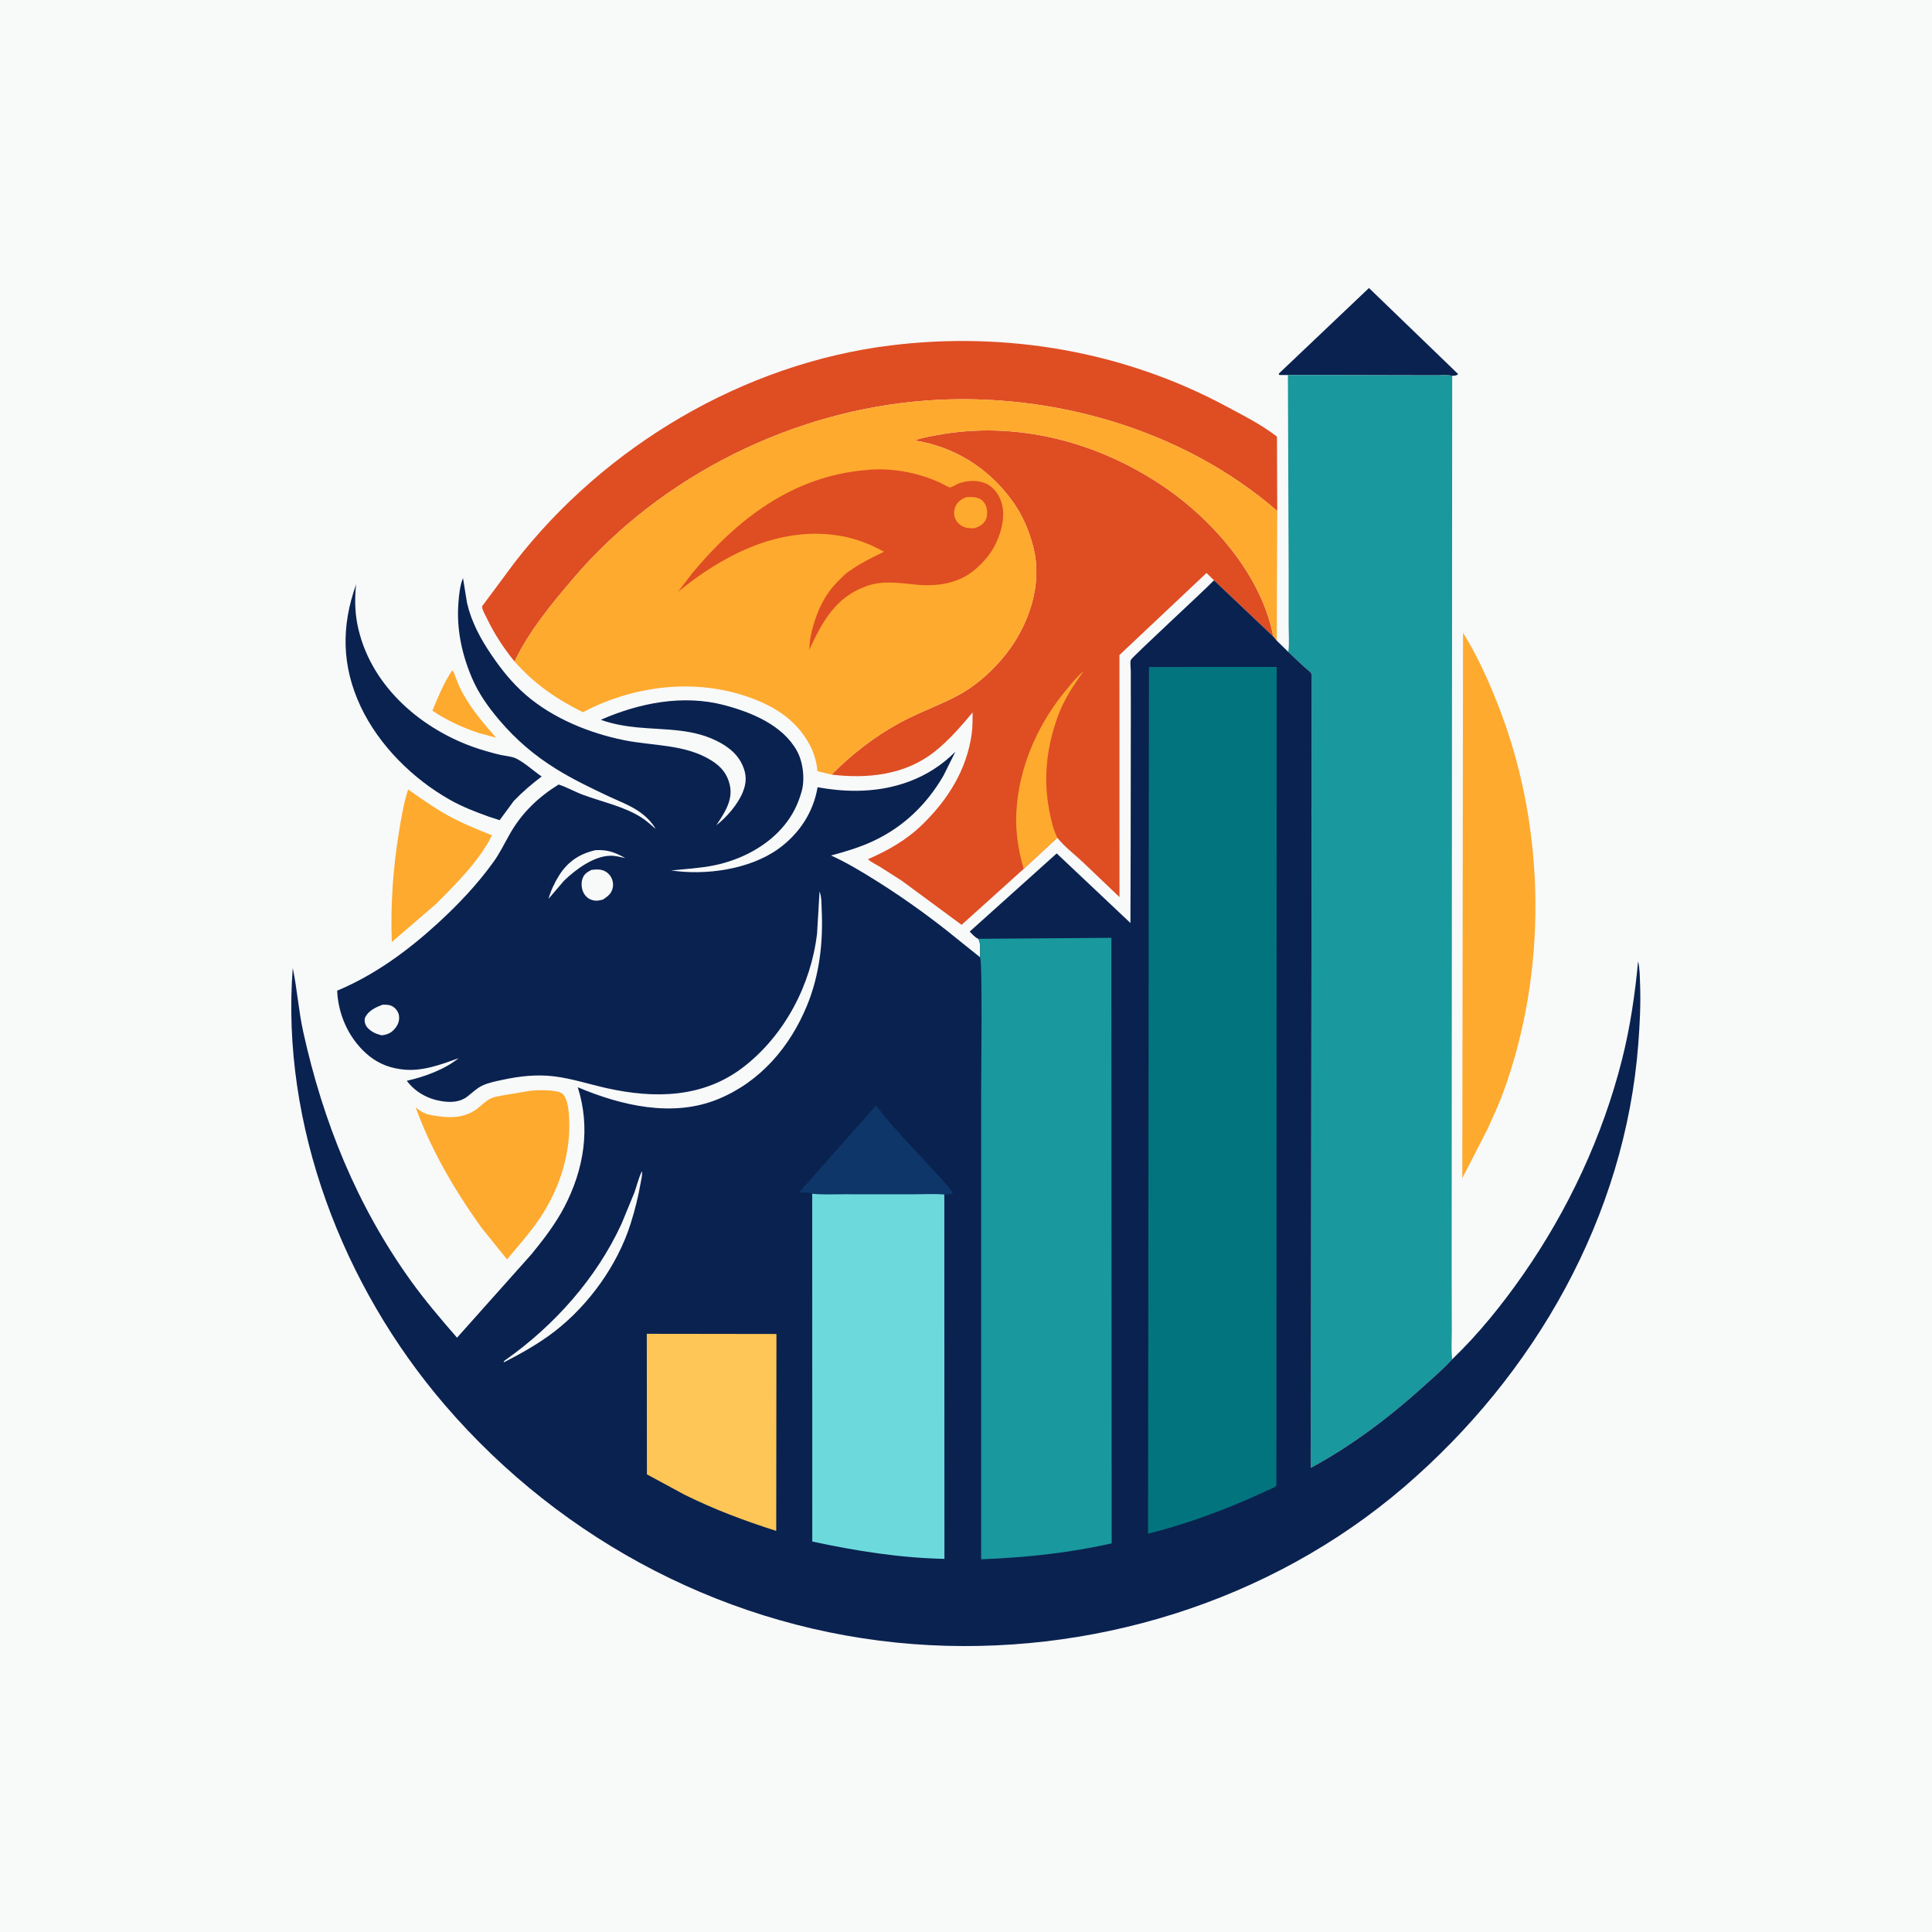 <svg version="1.1" xmlns="http://www.w3.org/2000/svg" style="display: block;" viewBox="0 0 2048 2048" width="1024" height="1024">
<path transform="translate(0,0)" fill="rgb(248,249,249)" d="M -0 -0 L 2048 0 L 2048 2048 L -0 2048 L -0 -0 z"/>
<path transform="translate(0,0)" fill="rgb(254,170,46)" d="M 479.49 710.5 C 481.519 712.888 482.491 716.976 483.658 719.905 C 485.927 725.601 488.42 731.125 491.434 736.469 C 500.832 753.131 513.308 767.641 525.897 781.948 L 507.606 777.066 C 490.286 771.229 473.5 763.635 458.355 753.355 C 464.145 739.436 470.861 722.928 479.49 710.5 z"/>
<path transform="translate(0,0)" fill="rgb(254,170,46)" d="M 432.63 836.867 C 446.359 846.513 460.021 856.284 474.733 864.409 C 489.744 872.698 505.635 879.107 521.52 885.479 C 508.172 912.529 483.314 937.033 462.236 958.222 L 415.312 998.596 C 413.935 959.863 416.473 921.772 422.677 883.521 C 425.221 867.841 427.731 852.014 432.63 836.867 z"/>
<path transform="translate(0,0)" fill="rgb(10,34,80)" d="M 1365.23 397.54 L 1356.11 397.5 L 1355.5 396.138 L 1451.17 305.296 L 1545.66 396.5 C 1543.87 398.444 1541.93 398.089 1539.39 398.412 C 1534.74 397.229 1528.75 397.899 1523.88 397.889 L 1492.41 397.821 L 1365.23 397.54 z"/>
<path transform="translate(0,0)" fill="rgb(10,34,80)" d="M 377.546 619.361 C 375.917 633.008 376.147 647.996 378.778 661.484 C 390.981 724.062 442.672 770.437 500.762 791.509 C 510.332 794.98 520.267 797.778 530.17 800.133 C 535.365 801.368 542.351 801.71 547.095 804.018 C 556.076 808.388 565.733 817.402 574.179 823.116 C 563.448 831.232 553.935 839.425 544.594 849.084 L 529.648 869.429 L 518.035 865.649 C 504.232 860.725 490.022 855.182 477.237 847.996 C 437.784 825.821 401.705 790.118 382.382 749.087 C 362.133 706.088 361.598 663.771 377.546 619.361 z"/>
<path transform="translate(0,0)" fill="rgb(254,170,46)" d="M 561.528 1156.36 C 568.404 1155.4 590.42 1154.71 596.072 1159.28 C 600.786 1163.09 602.372 1173.5 602.897 1179.22 C 606.581 1219.33 593.814 1259.93 571.155 1293 C 561.093 1307.69 548.859 1321.31 537.51 1335.03 L 510.346 1301.35 C 482.41 1262.37 456.949 1219.12 440.65 1173.89 C 445.954 1178.28 450.09 1180.79 456.984 1182.04 C 474.022 1185.1 491.46 1186.43 505.926 1175.19 C 510.492 1171.65 515.138 1166.83 520.35 1164.36 C 524.114 1162.57 528.44 1162.08 532.49 1161.24 L 561.528 1156.36 z"/>
<path transform="translate(0,0)" fill="rgb(254,170,46)" d="M 1550.89 670.712 C 1567.37 697.349 1580.97 728.137 1591.88 757.513 C 1638.43 882.945 1639.81 1029.83 1594.29 1155.8 C 1589.16 1169.99 1582.8 1183.78 1576.54 1197.5 L 1550.1 1248.91 L 1550.89 670.712 z"/>
<path transform="translate(0,0)" fill="rgb(223,77,35)" d="M 545.452 701.252 C 533.886 686.996 524.127 672.172 516.179 655.603 C 514.64 652.396 511.92 647.886 511.221 644.444 C 510.849 642.615 511.022 642.777 511.865 641.573 L 545.353 596.5 C 640.965 472.854 788.361 385.359 944.021 366.159 C 1066.29 351.078 1191.07 372.269 1299.9 430.747 C 1318 440.476 1337.43 450.219 1353.63 462.849 L 1353.93 541.695 C 1253.68 454.695 1113.93 415.094 982.73 424.557 C 840.825 434.792 701.528 503.863 608.808 611.9 C 585.824 638.68 560.591 669.183 545.452 701.252 z"/>
<path transform="translate(0,0)" fill="rgb(223,77,35)" d="M 881.525 821.119 C 902.473 799.886 926.866 780.94 953.032 766.595 C 973.409 755.424 995.33 747.89 1015.68 737.06 C 1039.47 724.402 1062.89 701.206 1076.92 678.197 C 1094.36 649.597 1103.86 614.162 1095.59 580.912 C 1091.09 562.786 1083.77 545.65 1072.71 530.5 C 1047.46 495.931 1011.56 473.473 969.327 466.887 L 970.362 466.535 L 972 465.996 C 978.733 463.73 985.9 462.572 992.879 461.268 C 1077.79 445.4 1164.46 468.431 1234.96 516.715 C 1286.94 552.315 1337.81 611.274 1349.7 674.673 L 1286.91 615.16 L 1278.94 607.38 L 1186.65 694.38 L 1186.7 950.933 L 1147.67 913.727 C 1138.62 905.251 1128.59 897.788 1120.8 888.071 L 1085.2 921.018 L 1019.33 980.367 L 955.915 933.608 L 933 918.963 C 928.859 916.446 923.565 914.104 920.087 910.764 C 942.069 901.174 961.001 890.438 978.292 873.519 C 1005.18 847.21 1024.79 815.695 1030.03 778.043 C 1031.08 770.527 1030.96 762.803 1031.03 755.222 C 1018.75 769.841 1005.8 784.865 990.778 796.758 C 959.51 821.523 919.861 825.738 881.525 821.119 z"/>
<path transform="translate(0,0)" fill="rgb(254,170,46)" d="M 1085.2 921.018 C 1078.17 897.146 1075.56 875.61 1078.16 850.822 C 1082.8 806.407 1102.69 763.954 1131.32 730.027 C 1136.83 723.503 1142.21 716.69 1148.87 711.296 C 1137.95 726.326 1128.17 741.012 1121.68 758.531 C 1109.58 791.194 1105.68 824.497 1112.2 858.827 C 1114.02 868.411 1116.18 878.105 1120.29 886.989 L 1120.8 888.071 L 1085.2 921.018 z"/>
<path transform="translate(0,0)" fill="rgb(254,170,46)" d="M 545.452 701.252 C 560.591 669.183 585.824 638.68 608.808 611.9 C 701.528 503.863 840.825 434.792 982.73 424.557 C 1113.93 415.094 1253.68 454.695 1353.93 541.695 L 1353.41 679.12 L 1349.7 674.673 C 1337.81 611.274 1286.94 552.315 1234.96 516.715 C 1164.46 468.431 1077.79 445.4 992.879 461.268 C 985.9 462.572 978.733 463.73 972 465.996 L 970.362 466.535 L 969.327 466.887 C 1011.56 473.473 1047.46 495.931 1072.71 530.5 C 1083.77 545.65 1091.09 562.786 1095.59 580.912 C 1103.86 614.162 1094.36 649.597 1076.92 678.197 C 1062.89 701.206 1039.47 724.402 1015.68 737.06 C 995.33 747.89 973.409 755.424 953.032 766.595 C 926.866 780.94 902.473 799.886 881.525 821.119 L 866.521 817.517 C 865.753 807.95 862.996 798.503 858.548 790.014 C 843.269 760.857 816.346 745.819 785.943 736.464 C 730.503 719.404 668.694 728.115 617.866 754.993 C 589.513 740.814 566.562 725.074 545.452 701.252 z"/>
<path transform="translate(0,0)" fill="rgb(223,77,35)" d="M 916.643 498.416 C 936.214 496.006 958.382 498.557 977.16 504.344 C 984.456 506.592 991.463 509.302 998.362 512.571 C 999.552 513.134 1006.08 516.846 1006.94 516.734 C 1009.72 516.371 1014.05 513.109 1017.2 512.147 L 1018.5 511.765 C 1027.31 509.104 1037.12 508.903 1045.6 512.831 C 1053.11 516.313 1058.33 523.444 1061.08 531.058 C 1066.33 545.586 1061.96 563.039 1055.43 576.49 C 1050.43 586.782 1043.5 594.927 1035.03 602.5 C 1016.96 618.661 993.718 622.005 970.275 619.673 C 952.394 617.895 935.627 615.127 918.156 621.409 C 885.465 633.163 871.648 659.302 857.728 689.005 C 858.313 682.556 858.784 676.12 860.35 669.82 C 864.006 655.11 869.234 640.905 878.031 628.406 L 879.036 627 C 883.974 619.963 890.278 614.183 896.398 608.189 C 909.591 598.351 922.316 592.024 936.998 584.875 C 919.013 574.757 900.965 568.689 880.387 566.6 C 820.19 560.489 763.861 590.318 718.758 627.364 L 734.113 607.22 C 781.921 549.959 840.197 505.187 916.643 498.416 z"/>
<path transform="translate(0,0)" fill="rgb(254,170,46)" d="M 1023.93 527.065 C 1028.72 526.86 1033.63 526.485 1038.11 528.541 C 1041.31 530.006 1043.88 532.985 1045.15 536.239 C 1046.73 540.301 1046.96 547.084 1044.95 550.989 C 1042.32 556.09 1037.9 558.415 1032.63 559.988 C 1029.26 560.091 1026.1 560.017 1022.86 558.968 C 1018.45 557.542 1014.76 554.284 1012.72 550.128 C 1010.9 546.405 1011.13 541.442 1012.53 537.611 C 1014.49 532.24 1018.93 529.279 1023.93 527.065 z"/>
<path transform="translate(0,0)" fill="rgb(25,152,157)" d="M 1365.23 397.54 L 1492.41 397.821 L 1523.88 397.889 C 1528.75 397.899 1534.74 397.229 1539.39 398.412 L 1538.93 1134.28 L 1538.83 1346.07 L 1538.96 1410.1 C 1539 1420.1 1538.22 1430.97 1539.38 1440.88 C 1529.54 1451.58 1518.3 1461.21 1507.5 1470.95 C 1471.93 1503.01 1431.8 1533.18 1389.6 1555.91 L 1390.5 716.861 C 1390.49 716.103 1390.47 714.46 1390.01 713.848 C 1388.01 711.214 1384.22 708.539 1381.74 706.254 L 1365.66 691.056 C 1366.91 681.8 1365.99 671.248 1366 661.853 L 1366 604.498 L 1365.23 397.54 z"/>
<path transform="translate(0,0)" fill="rgb(10,34,80)" d="M 1539.38 1440.88 C 1567.36 1414.1 1592.36 1382.97 1614.49 1351.24 C 1662.34 1282.65 1698.89 1204.49 1719.4 1123.26 C 1728.02 1089.11 1733.18 1054.07 1736.44 1019.03 C 1738.35 1026.97 1738.27 1036.01 1738.57 1044.15 C 1739.32 1064.76 1738.24 1085.72 1736.68 1106.28 C 1722.79 1289.86 1626.87 1457.38 1488.56 1576.12 C 1345.81 1698.68 1154.48 1757.07 967.758 1742.78 C 775.312 1728.05 596.89 1635.28 471.499 1489.29 C 363.545 1363.6 297.628 1192.9 310.33 1026.15 C 315.009 1048.37 316.479 1071.27 321.383 1093.55 C 342.418 1189.11 378.186 1277.78 435.38 1357.5 C 450.576 1378.68 467.384 1398.37 484.48 1418.01 L 563.538 1329.36 C 576.283 1313.76 588.893 1297.33 598.227 1279.44 C 618.963 1239.69 626.248 1195.76 612.456 1152.53 C 658.547 1171.97 713.03 1184.95 761.281 1165.09 C 805.938 1146.71 837.336 1109.94 855.484 1065.86 C 868.731 1033.69 872.699 998.668 871.023 964.151 C 870.735 958.226 871.007 950.447 868.751 945.051 L 866.108 989.644 C 859.677 1043.95 831.973 1096.85 788.761 1130.6 C 745.954 1164.03 693.951 1164.83 643.174 1153.49 C 624.803 1149.39 606.036 1143.23 587.385 1140.97 C 568.67 1138.71 550.857 1140.74 532.582 1144.69 C 525.386 1146.25 517.568 1147.71 510.893 1150.95 C 505.221 1153.7 500.248 1158.66 495.253 1162.51 C 487.571 1168.43 477.719 1168.77 468.448 1167.33 C 453.5 1165.02 440.337 1157.74 431.21 1145.68 C 450.025 1141.51 470.98 1133.83 486.195 1121.75 C 466.627 1128.7 446.38 1136.5 425.211 1133.47 L 423.5 1133.2 C 409.84 1131.25 397.944 1125.64 387.735 1116.32 C 369.162 1099.36 358.529 1075.23 357.402 1050.18 C 397.511 1033.32 432.106 1007.93 464.088 978.672 C 485.677 958.919 506.061 937.423 523.158 913.624 C 529.96 904.154 534.925 893.729 540.688 883.64 C 553.323 861.523 570.679 844.962 592.176 831.609 C 600.95 834.458 609.483 839.403 618.273 842.637 C 638.741 850.169 660.648 854.601 679.444 866.259 C 684.97 869.687 690.087 874.497 695.05 878.711 C 690.687 871.005 683.716 864.408 676.383 859.537 C 666.863 853.214 655.364 848.934 645 844.051 C 626.27 835.226 607.168 826.054 589.559 815.131 C 566.612 800.896 547.065 784.231 529.565 763.659 C 517.956 750.013 507.565 735.592 500.461 719.043 C 489.627 693.803 483.841 667.027 485.921 639.5 C 486.605 630.453 487.406 621.277 490.784 612.762 L 495.114 639.394 C 499.874 659.603 509.247 676.907 520.809 694 C 531.367 709.609 543.294 724.503 557.628 736.838 C 586.359 761.561 624.832 777.22 661.645 784.637 C 692.71 790.896 726.377 788.763 754.21 806.186 C 764.394 812.561 771.048 820.417 773.666 832.355 C 777.212 848.528 767.733 862.057 759.326 874.822 C 770.193 866.474 782.133 852.647 787.32 839.913 C 791.551 829.527 791.557 821.243 787.024 811 C 782.394 800.538 773.93 793.228 764.172 787.709 C 736.284 771.939 706.283 774.008 675.628 771.071 C 663.081 769.869 648.761 767.416 636.918 762.996 C 677.612 745.184 723.879 735.963 767.594 747.435 C 796.315 754.972 829.446 768.45 844.69 795.782 C 851.373 807.763 853.479 826.219 849.655 839.404 C 845.708 853.008 840.288 864.026 831.291 875.001 C 813.088 897.205 785.112 911.547 757.296 917.245 C 742.24 920.329 726.718 921.165 711.439 922.678 C 747.908 928.234 794.456 921.712 824.875 899.982 C 846.928 884.229 862.159 861.313 866.675 834.513 C 880.294 836.958 893.767 838.347 907.628 838.278 C 947.224 838.082 984.595 825.305 1012.74 796.833 L 1000.07 822.322 C 982.113 853.181 957.271 877.007 924.668 892.013 C 910.81 898.391 895.635 902.937 880.912 906.855 C 897.507 914.342 912.692 923.565 928.113 933.194 C 953.65 949.139 978.278 966.581 1002 985.122 L 1038.92 1014.75 C 1038.74 1008.4 1040.11 1000.74 1037.05 995.184 C 1033.46 993.767 1030.62 990.207 1027.92 987.518 L 1120.15 904.657 L 1198.32 978.43 L 1198.55 893.775 L 1198.73 755.778 L 1198.68 711.719 C 1198.68 708.637 1197.83 702.438 1198.66 699.629 C 1199.44 696.955 1276.38 626.14 1286.91 615.16 L 1349.7 674.673 L 1353.41 679.12 L 1365.66 691.056 L 1381.74 706.254 C 1384.22 708.539 1388.01 711.214 1390.01 713.848 C 1390.47 714.46 1390.49 716.103 1390.5 716.861 L 1389.6 1555.91 C 1431.8 1533.18 1471.93 1503.01 1507.5 1470.95 C 1518.3 1461.21 1529.54 1451.58 1539.38 1440.88 z"/>
<path transform="translate(0,0)" fill="rgb(248,249,249)" d="M 631.297 901.198 C 644.184 900.535 651.857 903.508 662.856 909.587 C 657.853 908.555 652.217 907.009 647.113 907.109 C 629.14 907.462 610.016 921.843 597.803 933.693 L 581.435 952.813 C 583.888 944.158 587.745 935.832 592.528 928.209 C 601.867 913.326 614.233 905.068 631.297 901.198 z"/>
<path transform="translate(0,0)" fill="rgb(248,249,249)" d="M 626.76 922.2 C 629.986 921.762 633.256 921.456 636.5 921.955 C 640.692 922.601 644.368 924.937 646.836 928.375 C 649.306 931.816 650.378 936.324 649.64 940.5 C 648.472 947.11 644.458 950.051 639.158 953.584 C 636.237 954.309 633.376 955.102 630.349 954.64 C 625.423 953.888 621.863 951.74 619.186 947.423 C 616.522 943.129 615.763 936.733 617.312 931.916 C 619.034 926.561 621.969 924.802 626.76 922.2 z"/>
<path transform="translate(0,0)" fill="rgb(248,249,249)" d="M 405.704 1065.02 C 409.454 1064.95 413.222 1064.96 416.5 1067.06 C 419.673 1069.09 422.344 1072.65 422.906 1076.42 C 423.627 1081.25 422.363 1085.44 419.44 1089.3 C 415.319 1094.74 411.208 1096.67 404.574 1097.51 L 399.5 1095.97 C 395.182 1094.41 388.876 1090.36 387.329 1085.76 C 386.48 1083.24 386.052 1080.54 387.275 1078.11 C 390.782 1071.15 398.779 1067.52 405.704 1065.02 z"/>
<path transform="translate(0,0)" fill="rgb(248,249,249)" d="M 680.464 1241.5 C 681.165 1245.37 679.69 1250.6 679.015 1254.5 C 676.498 1269.05 672.862 1283.33 668.408 1297.4 C 654.519 1341.27 623.983 1383.54 587.654 1411.56 C 571.181 1424.26 552.935 1434.44 534.5 1443.97 L 533.829 1443.37 C 535.183 1442.05 534.646 1442.46 536.015 1441.49 C 587.617 1405.07 632.212 1355.09 658.762 1297.46 L 672.412 1264.37 C 674.915 1257.33 676.74 1249.56 679.849 1242.8 L 680.464 1241.5 z"/>
<path transform="translate(0,0)" fill="rgb(14,54,104)" d="M 860.984 1265.4 L 859.321 1264.82 C 855.552 1263.62 850.755 1264.18 846.829 1264.28 L 928.624 1171.71 C 945.777 1194.64 966.636 1215.58 985.973 1236.74 C 994.16 1245.69 1003.1 1254.57 1010.08 1264.5 C 1008.3 1266.45 1003.74 1266.02 1001.02 1266.19 C 989.312 1265.28 977.049 1266.03 965.256 1266.02 L 894.989 1265.96 C 883.737 1265.94 872.17 1266.56 860.984 1265.4 z"/>
<path transform="translate(0,0)" fill="rgb(254,198,86)" d="M 685.632 1413.89 L 823.062 1414.08 L 822.83 1622.81 C 789.956 1612.4 756.783 1599.95 725.847 1584.57 L 685.758 1562.9 L 685.632 1413.89 z"/>
<path transform="translate(0,0)" fill="rgb(108,218,221)" d="M 860.984 1265.4 C 872.17 1266.56 883.737 1265.94 894.989 1265.96 L 965.256 1266.02 C 977.049 1266.03 989.312 1265.28 1001.02 1266.19 L 1001.14 1652.47 C 953.435 1651.44 907.577 1644.06 861.061 1634.12 L 860.984 1265.4 z"/>
<path transform="translate(0,0)" fill="rgb(25,152,157)" d="M 1037.05 995.184 L 1178.09 994.124 L 1178.44 1636 C 1132.96 1646.33 1086.59 1651.12 1040.05 1652.94 L 1040.04 1158.66 C 1040.03 1143.71 1041.6 1019.26 1038.92 1014.75 C 1038.74 1008.4 1040.11 1000.74 1037.05 995.184 z"/>
<path transform="translate(0,0)" fill="rgb(2,116,126)" d="M 1217.95 707.015 L 1353.32 706.961 L 1353.04 1574.76 C 1351.06 1577.03 1346.88 1578.35 1344.08 1579.67 L 1318.99 1590.97 C 1285.52 1605.13 1252.3 1616.93 1216.99 1625.78 L 1217.95 707.015 z"/>
</svg>